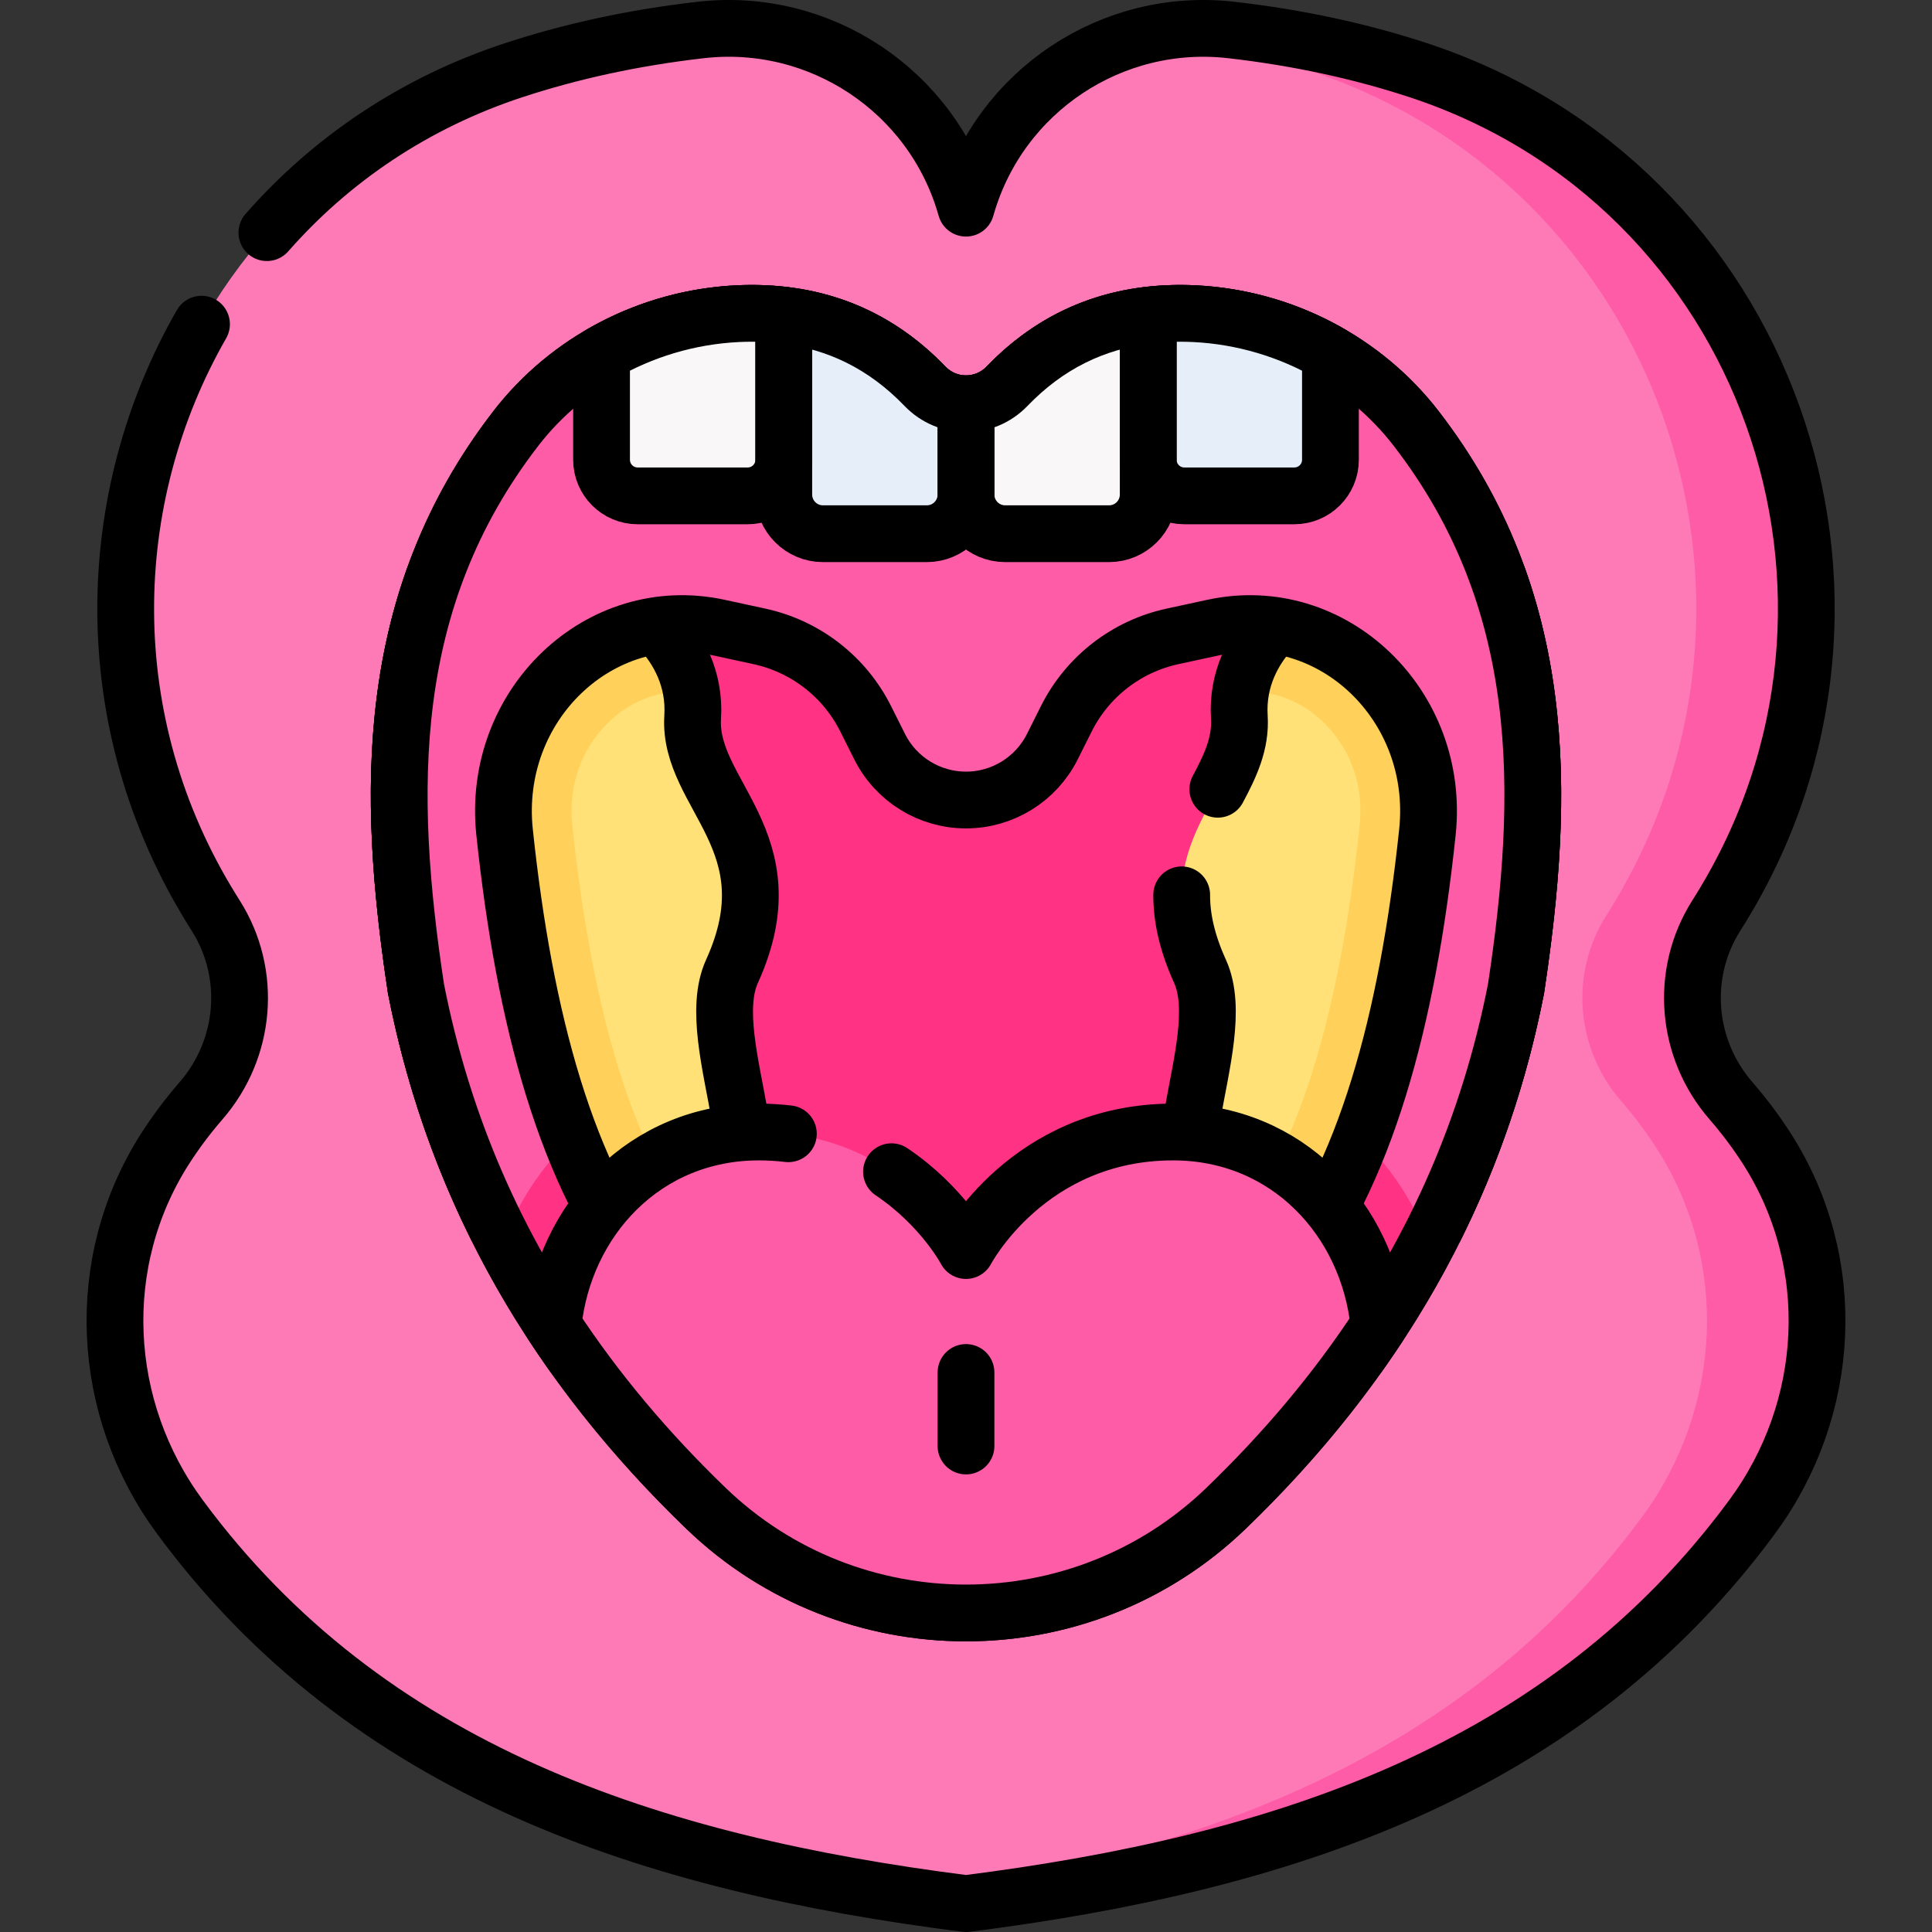 <svg xmlns="http://www.w3.org/2000/svg" xmlns:xlink="http://www.w3.org/1999/xlink" id="Capa_1" x="0px" y="0px" viewBox="0 0 510.484 510.484" style="enable-background:new 0 0 510.484 510.484;" xml:space="preserve" width="512" height="512"><rect x="0" y="0" width="510.484" height="510.484" fill="#333333" stroke="none"/><g>	<path style="fill:#FE7AB6;" d="M255.242,55.004c-0.068-0.236-0.137-0.472-0.205-0.708c-8.894-30.357-38.449-49.965-69.878-46.374&#10;&#9;&#9;c-17.863,2.041-34.237,5.646-49.311,10.585C43.443,48.781,4.738,157.923,56.097,240.49c0.314,0.505,0.631,1.01,0.948,1.515&#10;&#9;&#9;c9.662,15.334,7.961,35.122-3.907,48.82c-3.571,4.121-6.764,8.38-9.571,12.779c-19.129,29.977-17.151,68.565,3.953,97.187&#10;&#9;&#9;c49.602,67.271,124.562,91.663,207.72,102.194c83.158-10.531,158.119-34.923,207.72-102.194&#10;&#9;&#9;c21.104-28.621,23.083-67.21,3.953-97.187c-2.807-4.399-6-8.657-9.571-12.779c-11.867-13.698-13.569-33.486-3.907-48.82&#10;&#9;&#9;c0.318-0.505,0.634-1.01,0.948-1.515c51.359-82.567,12.654-191.709-79.75-221.982c-15.074-4.939-31.448-8.544-49.311-10.585&#10;&#9;&#9;c-31.429-3.591-60.984,16.017-69.878,46.374C255.379,54.532,255.31,54.768,255.242,55.004z"></path>	<g>		<path style="fill:#FE5CA7;" d="M466.916,303.603c-2.807-4.399-6-8.657-9.571-12.779c-11.867-13.698-13.569-33.486-3.907-48.82&#10;&#9;&#9;&#9;c0.318-0.505,0.634-1.01,0.948-1.515c51.359-82.567,12.654-191.708-79.75-221.982c-15.074-4.939-31.448-8.544-49.311-10.585&#10;&#9;&#9;&#9;c-7.198-0.822-14.293-0.415-21.068,1.046c14.777,2.129,28.515,5.348,41.305,9.538c92.405,30.274,131.11,139.415,79.75,221.982&#10;&#9;&#9;&#9;c-0.314,0.505-0.631,1.01-0.949,1.515c-9.662,15.334-7.96,35.122,3.907,48.82c3.571,4.122,6.764,8.38,9.571,12.779&#10;&#9;&#9;&#9;c19.129,29.977,17.15,68.565-3.953,97.187c-46.694,63.327-115.861,88.653-193.183,100.191c4.815,0.719,9.662,1.386,14.537,2.003&#10;&#9;&#9;&#9;c83.158-10.531,158.119-34.923,207.72-102.194C484.066,372.169,486.045,333.581,466.916,303.603z"></path>	</g>	<rect x="152.202" y="141.02" style="fill:#FF3284;" width="196.404" height="214.146"></rect>	<path style="fill:none;stroke:#000000;stroke-width:15;stroke-linecap:round;stroke-linejoin:round;stroke-miterlimit:10;" d="&#10;&#9;&#9;M266.095,102.046c-5.959,6.191-15.747,6.191-21.706,0c-13.643-14.174-30.314-20.087-49.492-19.162&#10;&#9;&#9;c-23.43,1.13-44.907,12.577-58.602,30.329c-35.039,45.421-34.228,96.192-26.386,148.012&#10;&#9;&#9;c10.758,54.899,37.707,99.811,76.647,137.329c38.243,36.846,99.128,36.846,137.372,0c38.94-37.518,65.889-82.43,76.647-137.329&#10;&#9;&#9;c7.842-51.82,8.653-102.591-26.386-148.012c-13.694-17.752-35.171-29.199-58.602-30.329&#10;&#9;&#9;C296.409,81.959,279.738,87.872,266.095,102.046z"></path>	<path style="fill:#FFE177;" d="M193.41,256.652c15.633-34.349-11.67-46.679-10.389-67.156s-18.071-30.919-18.071-30.919&#10;&#9;&#9;s-29.817-3.42-50.346-5.883c-12.335,34.57-10.331,71.279-4.694,108.53c4.426,22.585,11.598,43.476,21.211,62.861&#10;&#9;&#9;c19.834,2.597,43.948,4.401,56.012,0.163C209.7,316.321,184.623,275.958,193.41,256.652z"></path>	<path style="fill:#FFD15B;" d="M184.311,325.074c-16.963-21.885-27.795-56.946-33.091-107.109&#10;&#9;&#9;c-1.011-9.577,1.853-18.651,8.062-25.551c5.601-6.223,13.024-9.649,20.903-9.649c0.834,0,1.674,0.048,2.517,0.126&#10;&#9;&#9;c-2.573-16.111-17.753-24.315-17.753-24.315s-29.817-3.42-50.346-5.883c-12.335,34.57-10.331,71.279-4.694,108.53&#10;&#9;&#9;c4.426,22.585,11.598,43.476,21.211,62.861C149.513,326.493,171.579,328.216,184.311,325.074z"></path>	<path style="fill:none;stroke:#000000;stroke-width:15;stroke-linecap:round;stroke-linejoin:round;stroke-miterlimit:10;" d="&#10;&#9;&#9;M193.41,256.652c15.633-34.349-11.67-46.679-10.389-67.156s-18.071-30.919-18.071-30.919s-29.817-3.42-50.346-5.883&#10;&#9;&#9;c-12.335,34.57-10.331,71.279-4.694,108.53c4.426,22.585,11.598,43.476,21.211,62.861c19.834,2.597,43.948,4.401,56.012,0.163&#10;&#9;&#9;C209.7,316.321,184.623,275.958,193.41,256.652z"></path>	<path style="fill:#FFE177;" d="M317.075,256.652c-15.633-34.349,11.67-46.679,10.389-67.156s18.071-30.919,18.071-30.919&#10;&#9;&#9;s29.817-3.42,50.346-5.883c12.335,34.57,10.331,71.279,4.694,108.53c-4.426,22.585-11.598,43.476-21.211,62.861&#10;&#9;&#9;c-19.834,2.597-43.948,4.401-56.012,0.163C300.784,316.321,325.862,275.958,317.075,256.652z"></path>	<path style="fill:#FFD15B;" d="M326.173,325.074c16.963-21.885,27.795-56.946,33.091-107.109&#10;&#9;&#9;c1.011-9.577-1.853-18.651-8.062-25.551c-5.601-6.223-13.024-9.649-20.903-9.649c-0.834,0-1.674,0.048-2.517,0.126&#10;&#9;&#9;c2.573-16.111,17.753-24.315,17.753-24.315s29.817-3.42,50.346-5.883c12.335,34.57,10.331,71.279,4.694,108.53&#10;&#9;&#9;c-4.426,22.585-11.598,43.476-21.211,62.861C360.971,326.493,338.905,328.216,326.173,325.074z"></path>	<path style="fill:none;stroke:#000000;stroke-width:15;stroke-linecap:round;stroke-linejoin:round;stroke-miterlimit:10;" d="&#10;&#9;&#9;M312.234,236.441c-0.02,5.85,1.318,12.469,4.841,20.21c8.787,19.306-16.291,59.67,6.277,67.596&#10;&#9;&#9;c12.065,4.238,36.178,2.434,56.012-0.163c9.614-19.385,16.786-40.276,21.211-62.861c5.637-37.251,7.641-73.96-4.694-108.53&#10;&#9;&#9;c-20.53,2.463-50.346,5.883-50.346,5.883s-19.352,10.442-18.071,30.919c0.431,6.887-2.372,12.853-5.687,19.044"></path>	<path style="fill:#FE5CA7;" d="M374.189,113.212c-13.694-17.752-35.171-29.199-58.602-30.329&#10;&#9;&#9;c-19.178-0.925-35.849,4.989-49.492,19.162c-5.958,6.19-15.747,6.19-21.706,0c-13.643-14.174-30.314-20.087-49.492-19.162&#10;&#9;&#9;c-23.43,1.13-44.907,12.577-58.602,30.329c-35.04,45.421-34.228,96.192-26.386,148.012c7.152,36.494,21.466,68.571,41.693,97.001&#10;&#9;&#9;l19.744-20.512c-21.61-26.795-32.783-68.182-38.027-117.857c-3.535-33.483,25.09-60.865,56.592-54.038l10.766,2.333&#10;&#9;&#9;c12.165,2.637,22.482,10.642,28.057,21.771l3.695,7.376c4.325,8.634,13.155,14.086,22.812,14.086&#10;&#9;&#9;c9.657,0,18.486-5.452,22.812-14.086l3.695-7.376c5.575-11.129,15.892-19.135,28.057-21.771l10.766-2.333&#10;&#9;&#9;c31.502-6.828,60.127,20.554,56.592,54.038c-5.244,49.675-16.417,91.062-38.027,117.857l19.744,20.512&#10;&#9;&#9;c20.227-28.43,34.542-60.506,41.693-97.001C408.417,209.404,409.228,158.633,374.189,113.212z"></path>	<g>		<path style="fill:#FF3284;" d="M133.058,327.86c5.469,10.561,11.654,20.68,18.544,30.364l19.744-20.512&#10;&#9;&#9;&#9;c-8.271-10.256-15.009-22.656-20.475-36.834C143.177,308.258,137.057,317.41,133.058,327.86z"></path>		<path style="fill:#FF3284;" d="M377.426,327.86c-3.999-10.45-10.119-19.602-17.814-26.981&#10;&#9;&#9;&#9;c-5.466,14.178-12.203,26.578-20.475,36.834l19.744,20.512C365.772,348.54,371.958,338.421,377.426,327.86z"></path>	</g>	<path style="fill:none;stroke:#000000;stroke-width:15;stroke-linecap:round;stroke-linejoin:round;stroke-miterlimit:10;" d="&#10;&#9;&#9;M374.189,113.212c-13.694-17.752-35.171-29.199-58.602-30.329c-19.178-0.925-35.849,4.989-49.492,19.162&#10;&#9;&#9;c-5.958,6.19-15.747,6.19-21.706,0c-13.643-14.174-30.314-20.087-49.492-19.162c-23.43,1.13-44.907,12.577-58.602,30.329&#10;&#9;&#9;c-35.04,45.421-34.228,96.192-26.386,148.012c7.152,36.494,21.466,68.571,41.693,97.001l19.744-20.512&#10;&#9;&#9;c-21.61-26.795-32.783-68.182-38.027-117.857c-3.535-33.483,25.09-60.865,56.592-54.038l10.766,2.333&#10;&#9;&#9;c12.165,2.637,22.482,10.642,28.057,21.771l3.695,7.376c4.325,8.634,13.155,14.086,22.812,14.086&#10;&#9;&#9;c9.657,0,18.486-5.452,22.812-14.086l3.695-7.376c5.575-11.129,15.892-19.135,28.057-21.771l10.766-2.333&#10;&#9;&#9;c31.502-6.828,60.127,20.554,56.592,54.038c-5.244,49.675-16.417,91.062-38.027,117.857l19.744,20.512&#10;&#9;&#9;c20.227-28.43,34.542-60.506,41.693-97.001C408.417,209.404,409.228,158.633,374.189,113.212z"></path>	<g>		<path style="fill:#E5EEF9;" d="M207.094,83.292v47.376c0,5.717,4.635,10.352,10.352,10.352h27.445&#10;&#9;&#9;&#9;c5.717,0,10.352-4.635,10.352-10.352v-23.98c-3.937,0-7.874-1.548-10.853-4.643C233.727,90.968,221.207,84.957,207.094,83.292z"></path>		<path style="fill:#F9F7F8;" d="M168.488,131.02h29.065c5.27,0,9.541-4.272,9.541-9.541V83.292&#10;&#9;&#9;&#9;c-3.945-0.466-8.007-0.611-12.197-0.409c-12.901,0.622-25.207,4.378-35.95,10.586v28.009&#10;&#9;&#9;&#9;C158.947,126.748,163.219,131.02,168.488,131.02z"></path>		<path style="fill:#E5EEF9;" d="M303.39,83.292v38.186c0,5.27,4.272,9.541,9.541,9.541h29.065c5.27,0,9.541-4.272,9.541-9.541&#10;&#9;&#9;&#9;V93.469c-10.744-6.208-23.049-9.964-35.95-10.586C311.398,82.681,307.335,82.827,303.39,83.292z"></path>		<path style="fill:#F9F7F8;" d="M265.594,141.02h27.444c5.717,0,10.352-4.635,10.352-10.352V83.292&#10;&#9;&#9;&#9;c-14.113,1.665-26.632,7.676-37.295,18.753c-2.979,3.095-6.916,4.643-10.853,4.643v23.98&#10;&#9;&#9;&#9;C255.242,136.385,259.877,141.02,265.594,141.02z"></path>	</g>	<g>		<path style="fill:none;stroke:#000000;stroke-width:15;stroke-linecap:round;stroke-linejoin:round;stroke-miterlimit:10;" d="&#10;&#9;&#9;&#9;M207.094,83.292v47.376c0,5.717,4.635,10.352,10.352,10.352h27.445c5.717,0,10.352-4.635,10.352-10.352v-23.98&#10;&#9;&#9;&#9;c-3.937,0-7.874-1.548-10.853-4.643C233.727,90.968,221.207,84.957,207.094,83.292z"></path>		<path style="fill:none;stroke:#000000;stroke-width:15;stroke-linecap:round;stroke-linejoin:round;stroke-miterlimit:10;" d="&#10;&#9;&#9;&#9;M168.488,131.02h29.065c5.27,0,9.541-4.272,9.541-9.541V83.292c-3.945-0.466-8.007-0.611-12.197-0.409&#10;&#9;&#9;&#9;c-12.901,0.622-25.207,4.378-35.95,10.586v28.009C158.947,126.748,163.219,131.02,168.488,131.02z"></path>		<path style="fill:none;stroke:#000000;stroke-width:15;stroke-linecap:round;stroke-linejoin:round;stroke-miterlimit:10;" d="&#10;&#9;&#9;&#9;M303.39,83.292v38.186c0,5.27,4.272,9.541,9.541,9.541h29.065c5.27,0,9.541-4.272,9.541-9.541V93.469&#10;&#9;&#9;&#9;c-10.744-6.208-23.049-9.964-35.95-10.586C311.398,82.681,307.335,82.827,303.39,83.292z"></path>		<path style="fill:none;stroke:#000000;stroke-width:15;stroke-linecap:round;stroke-linejoin:round;stroke-miterlimit:10;" d="&#10;&#9;&#9;&#9;M265.594,141.02h27.444c5.717,0,10.352-4.635,10.352-10.352V83.292c-14.113,1.665-26.632,7.676-37.295,18.753&#10;&#9;&#9;&#9;c-2.979,3.095-6.916,4.643-10.853,4.643v23.98C255.242,136.385,259.877,141.02,265.594,141.02z"></path>	</g>	<path style="fill:#FE5CA7;" d="M309.977,299.103c-38.383,0-54.735,31.322-54.735,31.322s-16.352-31.322-54.735-31.322&#10;&#9;&#9;c-30.111,0-51.514,23.096-54.392,51.095c11.417,17.39,24.98,33.458,40.441,48.354c38.243,36.846,99.128,36.846,137.372,0&#10;&#9;&#9;c15.461-14.896,29.024-30.964,40.441-48.354C361.491,322.199,340.089,299.103,309.977,299.103z"></path>	<path style="fill:none;stroke:#000000;stroke-width:15;stroke-linecap:round;stroke-linejoin:round;stroke-miterlimit:10;" d="&#10;&#9;&#9;M208.309,299.566c-2.496-0.291-5.087-0.463-7.802-0.463c-30.111,0-51.514,23.096-54.392,51.095&#10;&#9;&#9;c11.417,17.39,24.98,33.458,40.441,48.354c38.243,36.846,99.128,36.846,137.372,0c15.461-14.896,29.024-30.964,40.441-48.354&#10;&#9;&#9;c-2.879-27.999-24.281-51.095-54.392-51.095c-38.383,0-54.735,31.322-54.735,31.322s-6.138-11.725-19.687-20.828"></path>	<path style="fill:none;stroke:#000000;stroke-width:15;stroke-linecap:round;stroke-linejoin:round;stroke-miterlimit:10;" d="&#10;&#9;&#9;M53.245,85.658c-26.337,45.939-28.03,105.186,2.852,154.832c0.314,0.505,0.631,1.01,0.948,1.515&#10;&#9;&#9;c9.662,15.334,7.961,35.122-3.907,48.82c-3.571,4.122-6.763,8.38-9.571,12.779c-19.129,29.977-17.15,68.565,3.953,97.187&#10;&#9;&#9;c49.602,67.271,124.562,91.663,207.72,102.194c83.158-10.531,158.119-34.923,207.72-102.194&#10;&#9;&#9;c21.104-28.622,23.083-67.21,3.953-97.187c-2.807-4.399-6-8.657-9.571-12.779c-11.867-13.698-13.569-33.486-3.907-48.82&#10;&#9;&#9;c0.318-0.505,0.634-1.01,0.948-1.515c51.359-82.567,12.654-191.708-79.75-221.982c-15.074-4.939-31.448-8.544-49.311-10.585&#10;&#9;&#9;c-31.429-3.591-60.985,16.017-69.878,46.374c-0.069,0.235-0.137,0.471-0.206,0.708c-0.068-0.237-0.136-0.472-0.206-0.708&#10;&#9;&#9;c-8.894-30.357-38.449-49.965-69.878-46.374c-17.863,2.041-34.237,5.646-49.311,10.585c-26.472,8.673-48.526,23.826-65.328,42.965"></path>			<line style="fill:none;stroke:#000000;stroke-width:15;stroke-linecap:round;stroke-linejoin:round;stroke-miterlimit:10;" x1="255.242" y1="362.645" x2="255.242" y2="382.072"></line></g></svg>